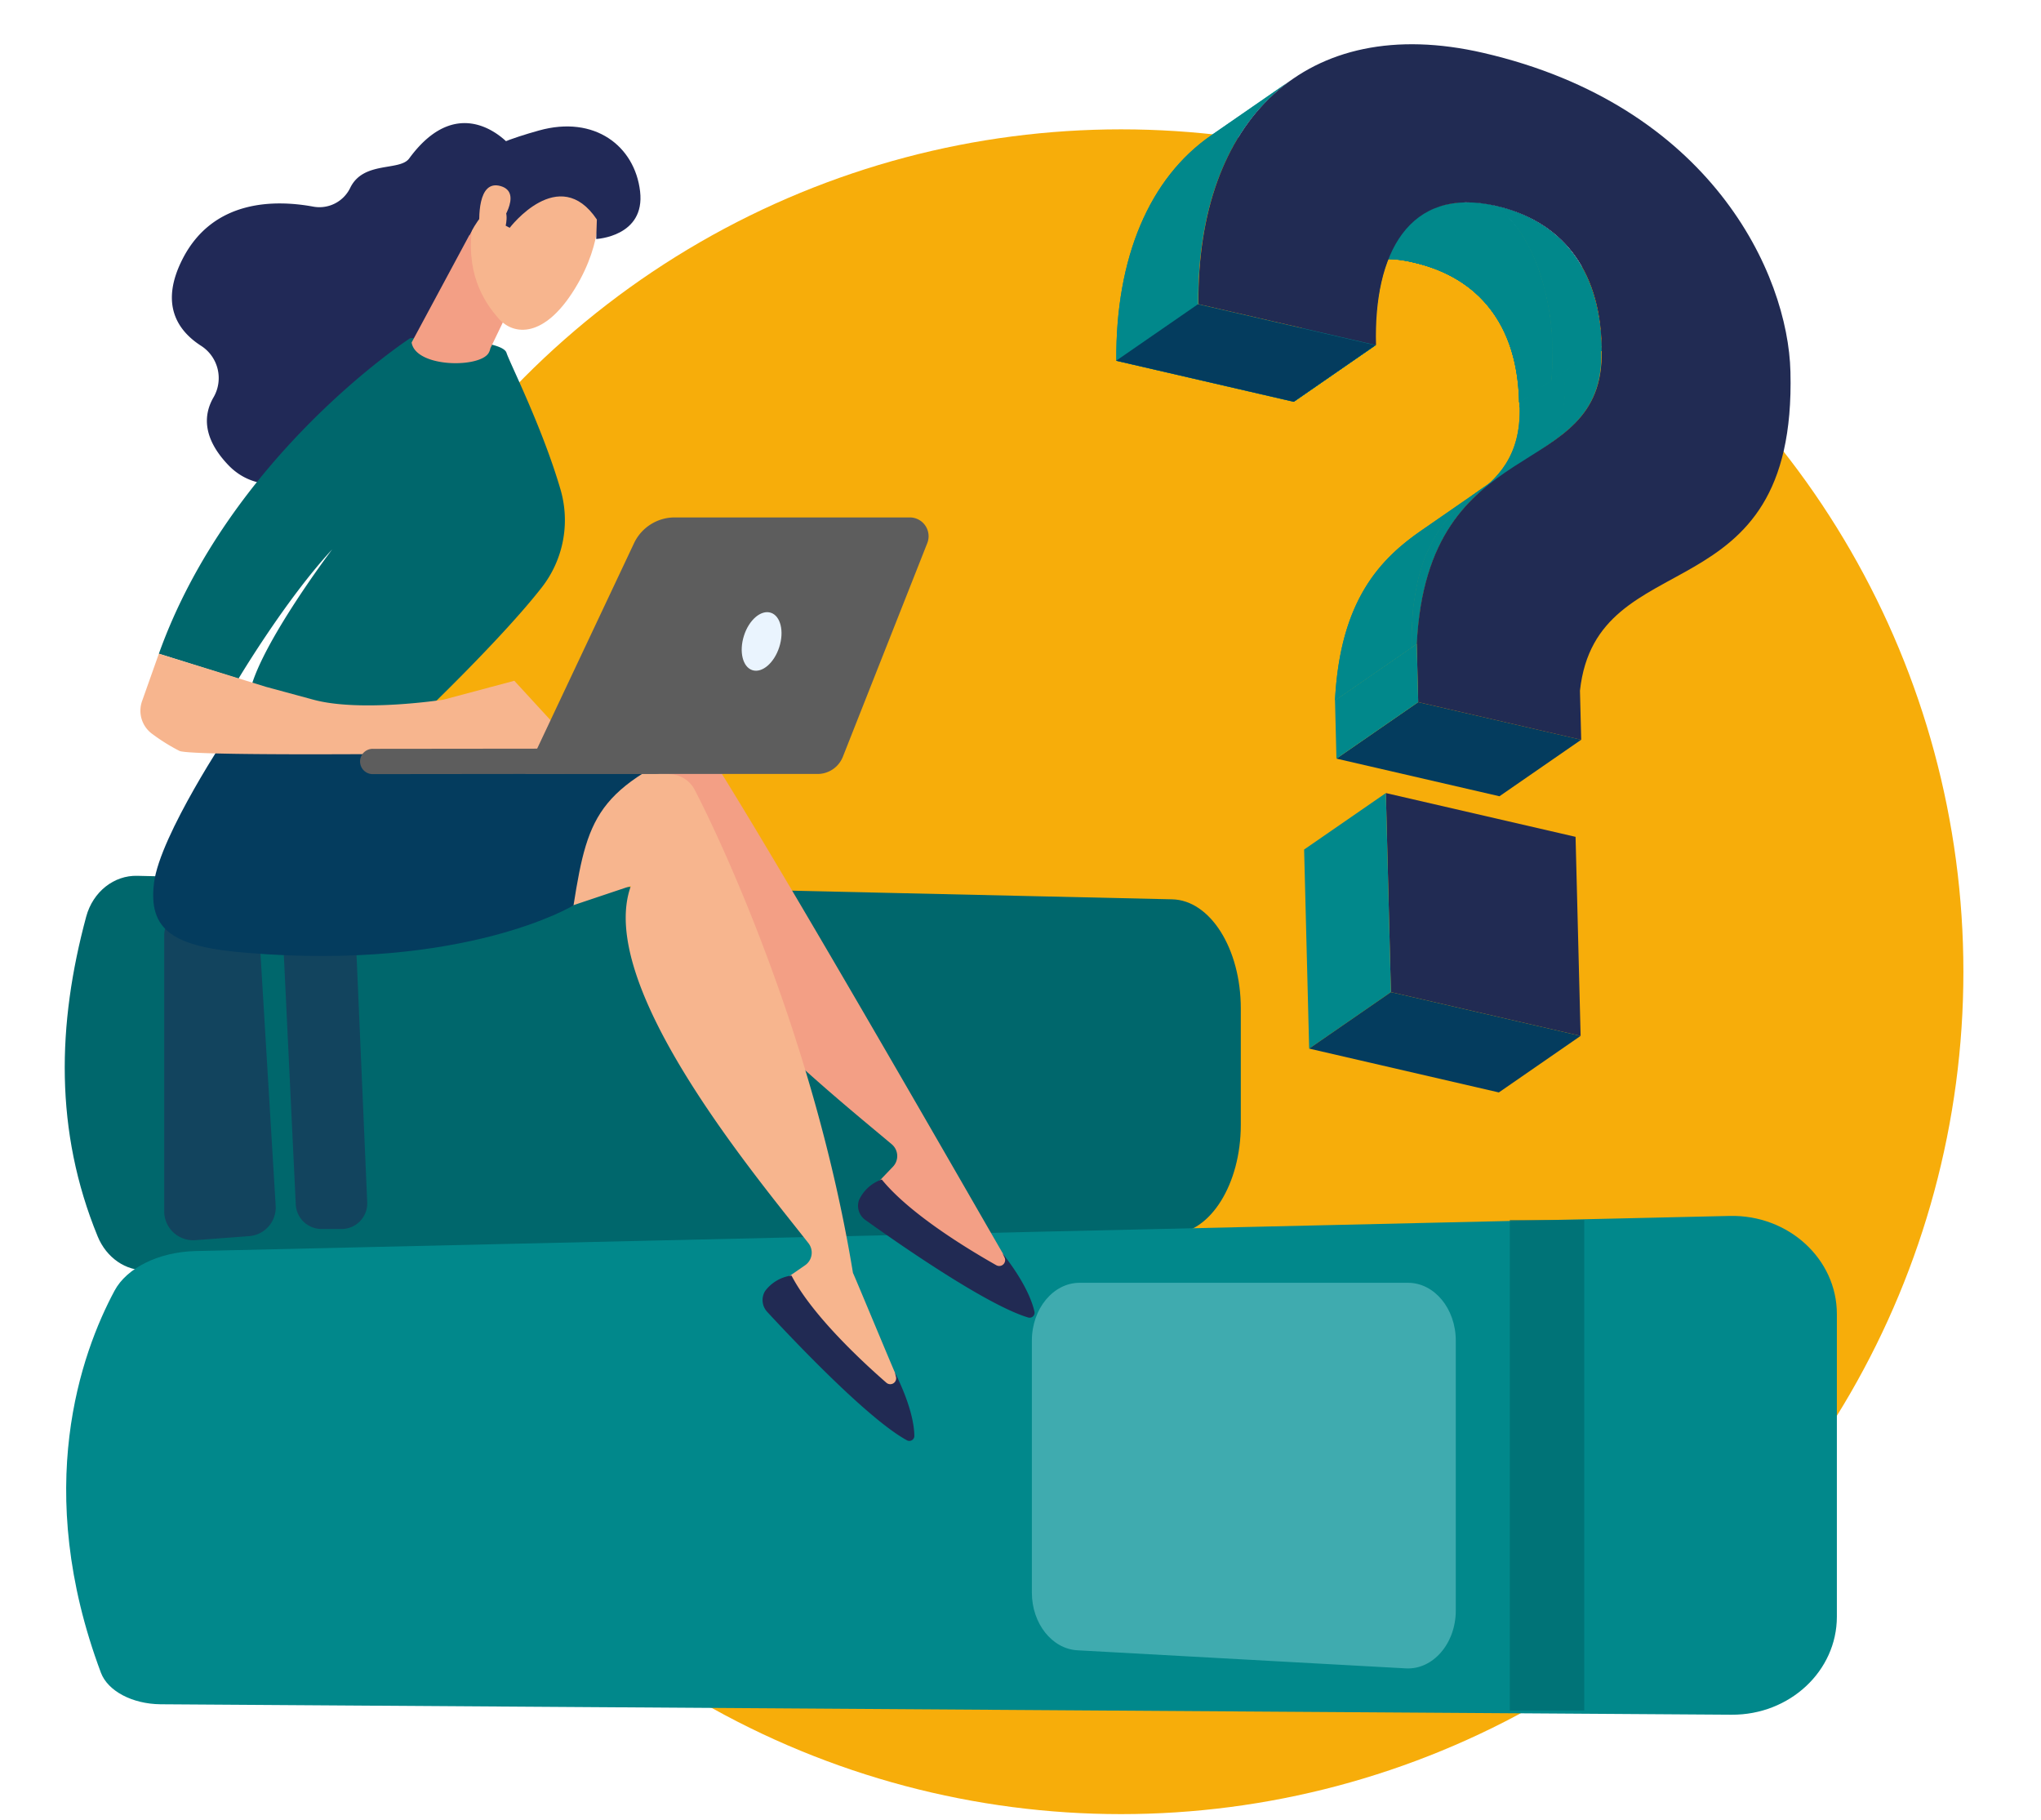 <?xml version="1.0" encoding="UTF-8"?> <svg xmlns="http://www.w3.org/2000/svg" xmlns:xlink="http://www.w3.org/1999/xlink" viewBox="0 0 408.43 364.18"><defs><clipPath id="a"><path d="M304.11,81.51c0-.32,0-.65,0-1l6.42-4.44s.05.1.09.1a.74.74,0,0,0,.42,0,12.08,12.08,0,0,0,1.76-.7c.78,1.82.27,4.64,0,6.6a18.7,18.7,0,0,1-1.73,4.3c-1.08,2.34-4.09,4.43-6.11,6L294,99.88C299.89,95.83,304.31,91.15,304.11,81.51Z" style="fill:#01888b"></path></clipPath><clipPath id="b"><path d="M304.11,81.51c0-.32,0-.65,0-1l6.42-4.44c0,.24,0,.55,0,1Z" style="fill:#01888b"></path></clipPath><clipPath id="d"><path d="M310.39,88.58l-5.51,3.8c2-1.6,5-3.69,6.11-6a18.7,18.7,0,0,0,1.73-4.3c.32-2,.83-4.78,0-6.6a12.08,12.08,0,0,1-1.76.7.74.74,0,0,1-.42,0s-.07-.06-.09-.1l9.94-6.86c0,.33,0,.65,0,1C320.67,79.85,316.25,84.53,310.39,88.58Z" style="fill:#01888b"></path></clipPath><clipPath id="e"><path d="M320.47,70.2l-10,6.92c0-.48,0-.79,0-1h0l9.94-6.86C320.45,69.56,320.47,69.88,320.47,70.2Z" style="fill:#01888b"></path></clipPath><clipPath id="g"><path d="M320.44,69.23l-9.94,6.86c.07-1.09.21-2.54.22-3.62,0-1.79,0-4.17-.14-5.94-.13-1.43-.33-3.34-.6-4.75-.12-.63-.26-1.47-.41-2.09-.28-1.17-.64-2.73-1-3.87a40.19,40.19,0,0,0-2.1-5.52,34.31,34.31,0,0,0-2.09-3.69,27.91,27.91,0,0,0-3-3.66c-.56-.58-1.43-1.21-2-1.72C312.11,44.19,320,53.48,320.44,69.23Z" style="fill:#01888b"></path></clipPath><clipPath id="h"><path d="M271.77,52.6A14.54,14.54,0,0,0,269,53.79L285.4,42.48a14.51,14.51,0,0,1,2.73-1.18L271.78,52.6l16.35-11.3a21,21,0,0,1,11.16-.08L282.93,52.53a21,21,0,0,0-11.16.07,42.47,42.47,0,0,1,5.77-2.08,43.13,43.13,0,0,1,6.3-1.23,43.13,43.13,0,0,0-6.3,1.23c-1.46.4-2.62.82-3.06,1-.77.28-1.69.66-2.07.83C272.22,52.41,272,52.53,271.77,52.6Z" style="fill:#01888b"></path></clipPath><clipPath id="j"><path d="M282.93,52.53c-6.34-1.47-11.31-.6-15.06,2l16.36-11.3c3.75-2.58,8.72-3.45,15.06-2h0c.6.51,1.47,1.14,2,1.72a27.91,27.91,0,0,1,3,3.66,34.31,34.31,0,0,1,2.09,3.69,40.19,40.19,0,0,1,2.1,5.52c.37,1.14.73,2.7,1,3.87.15.62.29,1.46.41,2.09.27,1.41.47,3.32.6,4.75.17,1.77.15,4.15.14,5.94,0,1.08-.15,2.53-.22,3.62l-6.42,4.44C303.68,64.78,295.74,55.49,282.93,52.53Z" style="fill:#01888b"></path></clipPath><clipPath id="k"><path d="M282.93,52.53l16.36-11.31c.61.52,1.49,1.15,2,1.73a28.57,28.57,0,0,1,3,3.65,33.64,33.64,0,0,1,2.08,3.7,38.5,38.5,0,0,1,2.11,5.52c.37,1.14.73,2.7,1,3.87.15.62.29,1.46.41,2.09.27,1.41.47,3.32.6,4.75.17,1.77.15,4.15.14,5.94,0,1.08-.15,2.53-.22,3.62l-6.42,4.44C303.68,64.78,295.74,55.49,282.93,52.53Z" style="fill:#01888b"></path></clipPath><clipPath id="m"><path d="M320.44,69.23l-9.94,6.86c.07-1.09.21-2.54.22-3.62,0-1.79,0-4.17-.14-5.94-.13-1.43-.33-3.34-.6-4.75-.12-.63-.26-1.47-.41-2.09-.28-1.17-.64-2.73-1-3.87a38.5,38.5,0,0,0-2.11-5.52,33.64,33.64,0,0,0-2.08-3.7,28.57,28.57,0,0,0-3-3.65c-.55-.58-1.43-1.21-2-1.73C312.1,44.18,320,53.48,320.44,69.23Z" style="fill:#01888b"></path></clipPath><clipPath id="o"><path d="M269,53.79q-.6.33-1.17.72l16.36-11.3c.38-.26.77-.5,1.17-.73Z" style="fill:#01888b"></path></clipPath><clipPath id="q"><path d="M260,67.73c1.34-5.83,3.91-10.48,7.87-13.21l16.36-11.31a15.83,15.83,0,0,0-3.66,3.56l-16.36,11.3,16.36-11.3a25.41,25.41,0,0,0-4.21,9.66l-5,3.44-1.05.73-2.15,1.48-1.07.74-1.07.74-1.05.73-1.05.72-1,.71-2.91,2h0Z" style="fill:#01888b"></path></clipPath><clipPath id="s"><path d="M260,67.73h0l2.92-2,1-.71,12.42-8.58a51,51,0,0,0-1.11,12.65L258.89,80.39A51.09,51.09,0,0,1,260,67.73Z" style="fill:#01888b"></path></clipPath><clipPath id="u"><path d="M242.39,27.07l16.36-11.31c-12.32,8.52-19.16,24.43-19,45.12l-16.36,11.3C223.23,51.49,230.06,35.58,242.39,27.07Z" style="fill:#01888b"></path></clipPath><clipPath id="v"><path d="M284.64,106l11.84-8.19c-.89.65-2.07,1.52-2.93,2.21-.44.35-1,.85-1.4,1.23a29.87,29.87,0,0,0-2.62,2.77,27.63,27.63,0,0,0-2.29,3.26,38,38,0,0,0-1.91,3.83,30.85,30.85,0,0,0-1.45,4.45c-.38,1.51-.72,3.56-.95,5.1-.27,1.71-.34,4-.43,5.77,0,.93,0,2.19,0,3.13l-15.35,10.6C268.17,120,276.28,111.74,284.64,106Z" style="fill:#01888b"></path></clipPath><clipPath id="w"><path d="M282.5,129.53c0-.94,0-2.2,0-3.13.09-1.74.16-4.06.43-5.77.23-1.54.57-3.59.95-5.1a30.85,30.85,0,0,1,1.45-4.45,38,38,0,0,1,1.91-3.83,27.63,27.63,0,0,1,2.29-3.26,29.87,29.87,0,0,1,2.62-2.77c.42-.38,1-.88,1.4-1.23.86-.69,2-1.56,2.93-2.21L301,94.66c-8.36,5.78-16.47,14.08-17.49,34.17Z" style="fill:#01888b"></path></clipPath></defs><circle cx="224.35" cy="194.43" r="168.55" style="fill:#f7ad0a"></circle><path d="M29.38,254.15l205.29-7.26c7.57-.27,13.63-10,13.63-21.82V201.76c0-11.93-6.12-21.65-13.74-21.82L27.5,175.24c-4.68-.14-8.9,3.18-10.25,8.16-5.8,21.51-6.37,42.88,2.3,64C21.3,251.65,25.17,254.35,29.38,254.15Z" style="fill:#00676c"></path><path d="M39.2,248.13l10.55-.79a5.75,5.75,0,0,0,5.42-6l-3.26-54.05A5.79,5.79,0,0,0,46.47,182l-7.29-.52a5.79,5.79,0,0,0-6.32,5.65v55.36A5.8,5.8,0,0,0,39.2,248.13Z" style="fill:#212a53;opacity:0.57"></path><path d="M64.41,245.9h3.85a5.13,5.13,0,0,0,5.23-5.25l-2.24-51.78A5.15,5.15,0,0,0,66,184H61.94a5.14,5.14,0,0,0-5.23,5.27l2.48,51.78A5.15,5.15,0,0,0,64.41,245.9Z" style="fill:#212a53;opacity:0.57"></path><path d="M32.11,341l314.41,2.09c11.61.07,21.06-8.73,21.06-19.62V262.91c0-11-9.68-19.88-21.43-19.62L39,250.32c-7.28.22-13.63,3.36-16.08,7.93-6.69,12.48-16.5,39.66-2.72,76.45C21.58,338.35,26.47,340.94,32.11,341Z" style="fill:#01888b"></path><g style="opacity:0.63"><path d="M215.61,330.2l65.71,3.62c5.45.3,10-5,10-11.57v-54c0-6.4-4.28-11.58-9.56-11.58H216.05c-5.28,0-9.56,5.18-9.56,11.58v50.41C206.49,324.82,210.51,329.92,215.61,330.2Z" style="fill:#63c0c4"></path></g><g style="opacity:0.63"><rect x="302.13" y="244.09" width="14.9" height="98.16" style="fill:#00676c"></rect></g><path d="M200.81,251c-.11,0-55.58-97.19-63.08-106.33a5.79,5.79,0,0,0-5.19-2.08l-15.48,1.84L98.87,183.8l30.3-17.65c-3,20.74,35.94,51.56,49.29,62.81a3.08,3.08,0,0,1,.24,4.47L173.37,239a61.26,61.26,0,0,0,30.25,17.2Z" style="fill:#f39f85"></path><path d="M176.45,236a7.81,7.81,0,0,0-4.55,4.12,3.47,3.47,0,0,0,1.3,4c5.6,4,24.08,17,32.61,19.51a1,1,0,0,0,1.21-1.14c-.44-2-1.86-5.94-6.42-11.73l.41.83a1.18,1.18,0,0,1-1.64,1.56C193.67,249.93,182.05,242.89,176.45,236Z" style="fill:#212a53"></path><path d="M179.2,274.87c-.1-.06-8.42-20.12-8.51-20.17C163.06,208.23,144.44,168.44,139,158a5.83,5.83,0,0,0-4.66-3.09l-15.54-1.33L93,188.41l33.25-11.15C119.09,197,151,235,161.78,248.74a3.07,3.07,0,0,1-.67,4.42l-6.35,4.39a61.24,61.24,0,0,0,26.14,23Z" style="fill:#f7b58e"></path><path d="M158.39,255.22a7.89,7.89,0,0,0-5.3,3.12,3.48,3.48,0,0,0,.47,4.18c4.68,5.06,20.15,21.49,28,25.7a1,1,0,0,0,1.41-.87c0-2-.61-6.18-3.91-12.78l.23.89a1.18,1.18,0,0,1-1.92,1.2C172.43,272.36,162.48,263.1,158.39,255.22Z" style="fill:#212a53"></path><path d="M46,146.21S32,167.12,30.82,176.65s3.88,12.84,18.59,14c43.78,3.62,65.36-9.5,65.36-9.5,3-19.09,5.13-23.95,30.14-34.33,0,0-31.64,2.51-38,0S46,146.21,46,146.21Z" style="fill:#043c5e"></path><path d="M102.07,29.08S92.28,17.5,81.88,31.71c-1.89,2.58-9.13.45-11.78,5.84a6.84,6.84,0,0,1-7.38,3.8c-7.6-1.4-20-1.52-26.14,10.38-4.68,9.09-1.07,14.4,3.61,17.43a7.67,7.67,0,0,1,2.58,10.27c-2,3.39-2.36,8,2.78,13.48,11.53,12.36,34.35-7.84,34.35-7.84L98,42.26Z" style="fill:#212957"></path><path d="M84,143.44s16.36-15.58,24.42-25.91a21.9,21.9,0,0,0,3.71-19.71C108.49,85.43,102,72.59,101.36,70.6c-.92-3.06-19.27-2.94-19.27-2.94S46,91.1,31.79,130.8l15.93,5s9.43-15.82,18.75-25.87c0,0-16.12,21.29-16.69,30Z" style="fill:#00676c"></path><path d="M115.22,149.59l-12.3-13.38L88.72,140s-16.56,2.56-26,0l-9.48-2.57L31.79,130.8l-3.37,9.51a5.74,5.74,0,0,0,2.1,6.58,37.78,37.78,0,0,0,5.4,3.36c2.82,1.24,65,.39,65,.39Z" style="fill:#f7b58e"></path><path d="M94.7,45.6,82.37,68.53c.81,5,13.42,5.15,15.37,2.16a3,3,0,0,0,.39-1l7.38-15.33c.31-1.49-3.78-6.53-5.13-7.24l-4.9-2.61C93.59,43.49,101.47,43.41,94.7,45.6Z" style="fill:#f39f85"></path><path d="M119.67,40.21S121.06,48,115,57.82s-12.16,9.4-15.24,5.89S93,54.34,94.64,44.52,117.56,30.33,119.67,40.21Z" style="fill:#f7b58e"></path><path d="M102,45.58s9.86-12.95,17.44-1.66l-.13,3.9s9.84-.46,8.78-9.53S119,23,107.85,26.11,90.19,32.75,88.93,40.48,94,47,94,47s2.41-5.34,5.33-5.71,1.86,3.86,1.86,3.86Z" style="fill:#212957"></path><path d="M99.75,45.24s5.11-6.63.46-8-4.48,6.5-4.18,9.43Z" style="fill:#f7b58e"></path><path d="M74.51,154.89h.13l56.57-.06a2.53,2.53,0,1,0,0-5.06l-56.56.06a2.53,2.53,0,0,0-.13,5.06Z" style="fill:#5d5d5d"></path><path d="M182.06,103.53H135a9,9,0,0,0-8.12,5.15l-21.78,46.18H163.6a5.45,5.45,0,0,0,5.07-3.45l16.89-42.74A3.76,3.76,0,0,0,182.06,103.53Z" style="fill:#5d5d5d"></path><path d="M148.87,127.21c-1,3.17-.26,6.25,1.69,6.88s4.36-1.44,5.38-4.61.26-6.25-1.69-6.88S149.89,124,148.87,127.21Z" style="fill:#eaf4fe"></path><path d="M304.11,81.51c0-.32,0-.65,0-1l6.42-4.44s.05.1.09.1a.74.74,0,0,0,.42,0,12.08,12.08,0,0,0,1.76-.7c.78,1.82.27,4.64,0,6.6a18.7,18.7,0,0,1-1.73,4.3c-1.08,2.34-4.09,4.43-6.11,6L294,99.88C299.89,95.83,304.31,91.15,304.11,81.51Z" style="fill:#01888b"></path><g style="clip-path:url(#a)"><g style="isolation:isolate"><path d="M310.4,88.57,294,99.87c5.85-4,10.27-8.72,10.07-18.36,0-.32,0-.65,0-1l16.36-11.3c0,.33,0,.65,0,1,.2,9.64-4.22,14.32-10.07,18.37" style="fill:#01888b"></path></g></g><path d="M304.11,81.51c0-.32,0-.65,0-1l6.42-4.44c0,.24,0,.55,0,1Z" style="fill:#01888b"></path><g style="clip-path:url(#b)"><g style="isolation:isolate"><path d="M320.47,70.2,304.11,81.51c0-.32,0-.65,0-1l16.36-11.3c0,.33,0,.65,0,1" style="fill:#01888b"></path></g></g><path d="M304.11,81.51c0-.32,0-.65,0-1l6.42-4.44c0,.24,0,.55,0,1Z" style="fill:#01888b"></path><g style="clip-path:url(#b)"><g style="isolation:isolate"><path d="M320.47,70.2,304.11,81.51c0-.32,0-.65,0-1l16.36-11.3c0,.33,0,.65,0,1" style="fill:#01888b"></path></g></g><path d="M310.39,88.58l-5.51,3.8c2-1.6,5-3.69,6.11-6a18.7,18.7,0,0,0,1.73-4.3c.32-2,.83-4.78,0-6.6a12.08,12.08,0,0,1-1.76.7.74.74,0,0,1-.42,0s-.07-.06-.09-.1l9.94-6.86c0,.33,0,.65,0,1C320.67,79.85,316.25,84.53,310.39,88.58Z" style="fill:#01888b"></path><g style="clip-path:url(#d)"><g style="isolation:isolate"><path d="M310.4,88.57,294,99.87c5.85-4,10.27-8.72,10.07-18.36,0-.32,0-.65,0-1l16.36-11.3c0,.33,0,.65,0,1,.2,9.64-4.22,14.32-10.07,18.37" style="fill:#01888b"></path></g></g><path d="M320.47,70.2l-10,6.92c0-.48,0-.79,0-1h0l9.94-6.86C320.45,69.56,320.47,69.88,320.47,70.2Z" style="fill:#01888b"></path><g style="clip-path:url(#e)"><g style="isolation:isolate"><path d="M320.47,70.2,304.11,81.51c0-.32,0-.65,0-1l16.36-11.3c0,.33,0,.65,0,1" style="fill:#01888b"></path></g></g><path d="M320.47,70.2l-10,6.92c0-.48,0-.79,0-1h0l9.94-6.86C320.45,69.56,320.47,69.88,320.47,70.2Z" style="fill:#01888b"></path><g style="clip-path:url(#e)"><g style="isolation:isolate"><path d="M320.47,70.2,304.11,81.51c0-.32,0-.65,0-1l16.36-11.3c0,.33,0,.65,0,1" style="fill:#01888b"></path></g></g><path d="M320.44,69.23l-9.94,6.86c.07-1.09.21-2.54.22-3.62,0-1.79,0-4.17-.14-5.94-.13-1.43-.33-3.34-.6-4.75-.12-.63-.26-1.47-.41-2.09-.28-1.17-.64-2.73-1-3.87a40.19,40.19,0,0,0-2.1-5.52,34.31,34.31,0,0,0-2.09-3.69,27.91,27.91,0,0,0-3-3.66c-.56-.58-1.43-1.21-2-1.72C312.11,44.19,320,53.48,320.44,69.23Z" style="fill:#01888b"></path><g style="clip-path:url(#g)"><g style="isolation:isolate"><path d="M320.44,69.23l-16.36,11.3c-.4-15.75-8.34-25-21.15-28-6.34-1.47-11.32-.6-15.06,2l16.36-11.3c3.74-2.58,8.72-3.45,15.06-2,12.81,3,20.75,12.26,21.15,28" style="fill:#01888b"></path></g></g><path d="M271.77,52.6A14.54,14.54,0,0,0,269,53.79L285.4,42.48a14.51,14.51,0,0,1,2.73-1.18L271.78,52.6l16.35-11.3a21,21,0,0,1,11.16-.08L282.93,52.53a21,21,0,0,0-11.16.07,42.47,42.47,0,0,1,5.77-2.08,43.13,43.13,0,0,1,6.3-1.23,43.13,43.13,0,0,0-6.3,1.23c-1.46.4-2.62.82-3.06,1-.77.28-1.69.66-2.07.83C272.22,52.41,272,52.53,271.77,52.6Z" style="fill:#01888b"></path><g style="clip-path:url(#h)"><g style="isolation:isolate"><path d="M299.29,41.22,282.93,52.53c-6.34-1.47-11.32-.6-15.06,2l16.36-11.3c3.74-2.58,8.72-3.45,15.06-2" style="fill:#01888b"></path></g></g><path d="M271.77,52.6A14.54,14.54,0,0,0,269,53.79L285.4,42.48a14.51,14.51,0,0,1,2.73-1.18L271.78,52.6l16.35-11.3a21,21,0,0,1,11.16-.08L282.93,52.53a21,21,0,0,0-11.16.07,42.47,42.47,0,0,1,5.77-2.08,43.13,43.13,0,0,1,6.3-1.23,43.13,43.13,0,0,0-6.3,1.23c-1.46.4-2.62.82-3.06,1-.77.28-1.69.66-2.07.83C272.22,52.41,272,52.53,271.77,52.6Z" style="fill:#01888b"></path><g style="clip-path:url(#h)"><g style="isolation:isolate"><path d="M299.29,41.22,282.93,52.53c-6.34-1.47-11.32-.6-15.06,2l16.36-11.3c3.74-2.58,8.72-3.45,15.06-2" style="fill:#01888b"></path></g></g><path d="M282.93,52.53c-6.34-1.47-11.31-.6-15.06,2l16.36-11.3c3.75-2.58,8.72-3.45,15.06-2h0c.6.51,1.47,1.14,2,1.72a27.91,27.91,0,0,1,3,3.66,34.31,34.31,0,0,1,2.09,3.69,40.19,40.19,0,0,1,2.1,5.52c.37,1.14.73,2.7,1,3.87.15.62.29,1.46.41,2.09.27,1.41.47,3.32.6,4.75.17,1.77.15,4.15.14,5.94,0,1.08-.15,2.53-.22,3.62l-6.42,4.44C303.68,64.78,295.74,55.49,282.93,52.53Z" style="fill:#01888b"></path><g style="clip-path:url(#j)"><g style="isolation:isolate"><path d="M320.44,69.23l-16.36,11.3c-.4-15.75-8.34-25-21.15-28-6.34-1.47-11.32-.6-15.06,2l16.36-11.3c3.74-2.58,8.72-3.45,15.06-2,12.81,3,20.75,12.26,21.15,28" style="fill:#01888b"></path></g></g><path d="M282.93,52.53l16.36-11.31c.61.52,1.49,1.15,2,1.73a28.57,28.57,0,0,1,3,3.65,33.64,33.64,0,0,1,2.08,3.7,38.5,38.5,0,0,1,2.11,5.52c.37,1.14.73,2.7,1,3.87.15.62.29,1.46.41,2.09.27,1.41.47,3.32.6,4.75.17,1.77.15,4.15.14,5.94,0,1.08-.15,2.53-.22,3.62l-6.42,4.44C303.68,64.78,295.74,55.49,282.93,52.53Z" style="fill:#01888b"></path><g style="clip-path:url(#k)"><g style="isolation:isolate"><path d="M320.44,69.23l-16.36,11.3c-.4-15.75-8.34-25-21.15-28l16.36-11.31c12.81,3,20.74,12.26,21.15,28" style="fill:#01888b"></path></g></g><path d="M282.93,52.53l16.36-11.31c.61.52,1.49,1.15,2,1.73a28.57,28.57,0,0,1,3,3.65,33.64,33.64,0,0,1,2.08,3.7,38.5,38.5,0,0,1,2.11,5.52c.37,1.14.73,2.7,1,3.87.15.62.29,1.46.41,2.09.27,1.41.47,3.32.6,4.75.17,1.77.15,4.15.14,5.94,0,1.08-.15,2.53-.22,3.62l-6.42,4.44C303.68,64.78,295.74,55.49,282.93,52.53Z" style="fill:#01888b"></path><g style="clip-path:url(#k)"><g style="isolation:isolate"><path d="M320.44,69.23l-16.36,11.3c-.4-15.75-8.34-25-21.15-28l16.36-11.31c12.81,3,20.74,12.26,21.15,28" style="fill:#01888b"></path></g></g><path d="M320.44,69.23l-9.94,6.86c.07-1.09.21-2.54.22-3.62,0-1.79,0-4.17-.14-5.94-.13-1.43-.33-3.34-.6-4.75-.12-.63-.26-1.47-.41-2.09-.28-1.17-.64-2.73-1-3.87a38.5,38.5,0,0,0-2.11-5.52,33.64,33.64,0,0,0-2.08-3.7,28.57,28.57,0,0,0-3-3.65c-.55-.58-1.43-1.21-2-1.73C312.1,44.18,320,53.48,320.44,69.23Z" style="fill:#01888b"></path><g style="clip-path:url(#m)"><g style="isolation:isolate"><path d="M320.44,69.23l-16.36,11.3c-.4-15.75-8.34-25-21.15-28l16.36-11.31c12.81,3,20.74,12.26,21.15,28" style="fill:#01888b"></path></g></g><path d="M320.44,69.23l-9.94,6.86c.07-1.09.21-2.54.22-3.62,0-1.79,0-4.17-.14-5.94-.13-1.43-.33-3.34-.6-4.75-.12-.63-.26-1.47-.41-2.09-.28-1.17-.64-2.73-1-3.87a38.5,38.5,0,0,0-2.11-5.52,33.64,33.64,0,0,0-2.08-3.7,28.57,28.57,0,0,0-3-3.65c-.55-.58-1.43-1.21-2-1.73C312.1,44.18,320,53.48,320.44,69.23Z" style="fill:#01888b"></path><g style="clip-path:url(#m)"><g style="isolation:isolate"><path d="M320.44,69.23l-16.36,11.3c-.4-15.75-8.34-25-21.15-28l16.36-11.31c12.81,3,20.74,12.26,21.15,28" style="fill:#01888b"></path></g></g><path d="M269,53.79q-.6.33-1.17.72l16.36-11.3c.38-.26.77-.5,1.17-.73Z" style="fill:#01888b"></path><g style="clip-path:url(#o)"><g style="isolation:isolate"><path d="M299.29,41.22,282.93,52.53c-6.34-1.47-11.32-.6-15.06,2l16.36-11.3c3.74-2.58,8.72-3.45,15.06-2" style="fill:#01888b"></path></g></g><path d="M269,53.79q-.6.33-1.17.72l16.36-11.3c.38-.26.77-.5,1.17-.73Z" style="fill:#01888b"></path><g style="clip-path:url(#o)"><g style="isolation:isolate"><path d="M299.29,41.22,282.93,52.53c-6.34-1.47-11.32-.6-15.06,2l16.36-11.3c3.74-2.58,8.72-3.45,15.06-2" style="fill:#01888b"></path></g></g><path d="M260,67.73c1.34-5.83,3.91-10.48,7.87-13.21l16.36-11.31a15.83,15.83,0,0,0-3.66,3.56l-16.36,11.3,16.36-11.3a25.41,25.41,0,0,0-4.21,9.66l-5,3.44-1.05.73-2.15,1.48-1.07.74-1.07.74-1.05.73-1.05.72-1,.71-2.91,2h0Z" style="fill:#01888b"></path><g style="clip-path:url(#q)"><g style="isolation:isolate"><path d="M275.25,69.08,258.89,80.39c-.3-11.66,2.46-21.37,9-25.88l16.36-11.3c-6.51,4.5-9.28,14.22-9,25.87" style="fill:#01888b"></path></g></g><path d="M260,67.73c1.34-5.83,3.91-10.48,7.87-13.21l16.36-11.31a15.83,15.83,0,0,0-3.66,3.56l-16.36,11.3,16.36-11.3a25.41,25.41,0,0,0-4.21,9.66l-5,3.44-1.05.73-2.15,1.48-1.07.74-1.07.74-1.05.73-1.05.72-1,.71-2.91,2h0Z" style="fill:#01888b"></path><g style="clip-path:url(#q)"><g style="isolation:isolate"><path d="M275.25,69.08,258.89,80.39c-.3-11.66,2.46-21.37,9-25.88l16.36-11.3c-6.51,4.5-9.28,14.22-9,25.87" style="fill:#01888b"></path></g></g><path d="M260,67.73h0l2.92-2,1-.71,12.42-8.58a51,51,0,0,0-1.11,12.65L258.89,80.39A51.09,51.09,0,0,1,260,67.73Z" style="fill:#01888b"></path><g style="clip-path:url(#s)"><g style="isolation:isolate"><path d="M275.25,69.08,258.89,80.39c-.3-11.66,2.46-21.37,9-25.88l16.36-11.3c-6.51,4.5-9.28,14.22-9,25.87" style="fill:#01888b"></path></g></g><path d="M260,67.73h0l2.92-2,1-.71,12.42-8.58a51,51,0,0,0-1.11,12.65L258.89,80.39A51.09,51.09,0,0,1,260,67.73Z" style="fill:#01888b"></path><g style="clip-path:url(#s)"><g style="isolation:isolate"><path d="M275.25,69.08,258.89,80.39c-.3-11.66,2.46-21.37,9-25.88l16.36-11.3c-6.51,4.5-9.28,14.22-9,25.87" style="fill:#01888b"></path></g></g><g style="isolation:isolate"><path d="M242.39,27.07l16.36-11.31c-12.32,8.52-19.16,24.43-19,45.12l-16.36,11.3C223.23,51.49,230.06,35.58,242.39,27.07Z" style="fill:#01888b"></path><g style="clip-path:url(#u)"><g style="isolation:isolate"><path d="M239.71,60.88l-16.36,11.3c-.12-20.69,6.71-36.6,19-45.11l16.36-11.31c-12.32,8.52-19.16,24.43-19,45.12" style="fill:#01888b"></path></g></g></g><polygon points="275.25 69.08 258.89 80.39 223.35 72.18 239.71 60.88 275.25 69.08" style="fill:#01888b"></polygon><polygon points="275.25 69.08 258.89 80.39 223.35 72.18 239.71 60.88 275.25 69.08" style="fill:#01888b"></polygon><path d="M299.29,41.22c-17.4-4-24.51,9.52-24,27.86l-35.54-8.2,35.54,8.2c-.47-18.34,6.64-31.87,24-27.86,12.81,3,20.74,12.26,21.15,28,0,.33,0,.65,0,1,0-.32,0-.64,0-1C320,53.48,312.1,44.18,299.29,41.22Z" style="fill:#01888b"></path><polygon points="275.25 69.08 258.89 80.39 223.35 72.18 239.71 60.88 275.25 69.08" style="fill:#043c5e"></polygon><path d="M284.64,106l11.84-8.19c-.89.65-2.07,1.52-2.93,2.21-.44.35-1,.85-1.4,1.23a29.87,29.87,0,0,0-2.62,2.77,27.63,27.63,0,0,0-2.29,3.26,38,38,0,0,0-1.91,3.83,30.85,30.85,0,0,0-1.45,4.45c-.38,1.51-.72,3.56-.95,5.1-.27,1.71-.34,4-.43,5.77,0,.93,0,2.19,0,3.13l-15.35,10.6C268.17,120,276.28,111.74,284.64,106Z" style="fill:#01888b"></path><g style="clip-path:url(#v)"><g style="isolation:isolate"><path d="M283.51,128.83l-16.36,11.3c1-20.09,9.13-28.39,17.49-34.16L301,94.66c-8.36,5.78-16.47,14.08-17.49,34.17" style="fill:#01888b"></path></g></g><path d="M282.5,129.53c0-.94,0-2.2,0-3.13.09-1.74.16-4.06.43-5.77.23-1.54.57-3.59.95-5.1a30.85,30.85,0,0,1,1.45-4.45,38,38,0,0,1,1.91-3.83,27.63,27.63,0,0,1,2.29-3.26,29.87,29.87,0,0,1,2.62-2.77c.42-.38,1-.88,1.4-1.23.86-.69,2-1.56,2.93-2.21L301,94.66c-8.36,5.78-16.47,14.08-17.49,34.17Z" style="fill:#01888b"></path><g style="clip-path:url(#w)"><g style="isolation:isolate"><path d="M283.51,128.83l-16.36,11.3c1-20.09,9.13-28.39,17.49-34.16L301,94.66c-8.36,5.78-16.47,14.08-17.49,34.17" style="fill:#01888b"></path></g></g><polygon points="316.42 148.01 300.06 159.32 267.44 151.79 283.8 140.49 316.42 148.01" style="fill:#043c5e"></polygon><path d="M296.82,10.58c45.47,10.5,61,44.15,61.47,63.81,1.26,49.39-38.79,33.47-42.12,63.8l.25,9.83-32.62-7.53-.29-11.66c2.21-43.43,37.53-31.76,37-58.63,0-.32,0-.64,0-1-.4-15.75-8.34-25.05-21.15-28-17.4-4-24.51,9.52-24,27.86l-35.54-8.2C239.49,24.08,261.3,2.38,296.82,10.58Z" style="fill:#212b53"></path><polygon points="283.8 140.49 267.44 151.79 267.15 140.13 283.51 128.83 283.8 140.49" style="fill:#01888b"></polygon><polygon points="278.34 198.51 277.33 158.68 315.29 167.44 316.3 207.27 278.34 198.51" style="fill:#212b53"></polygon><polygon points="278.34 198.51 261.98 209.81 260.97 169.98 277.33 158.68 278.34 198.51" style="fill:#01888b"></polygon><polygon points="316.3 207.27 299.94 218.58 261.98 209.81 278.34 198.51 316.3 207.27" style="fill:#043c5e"></polygon></svg> 